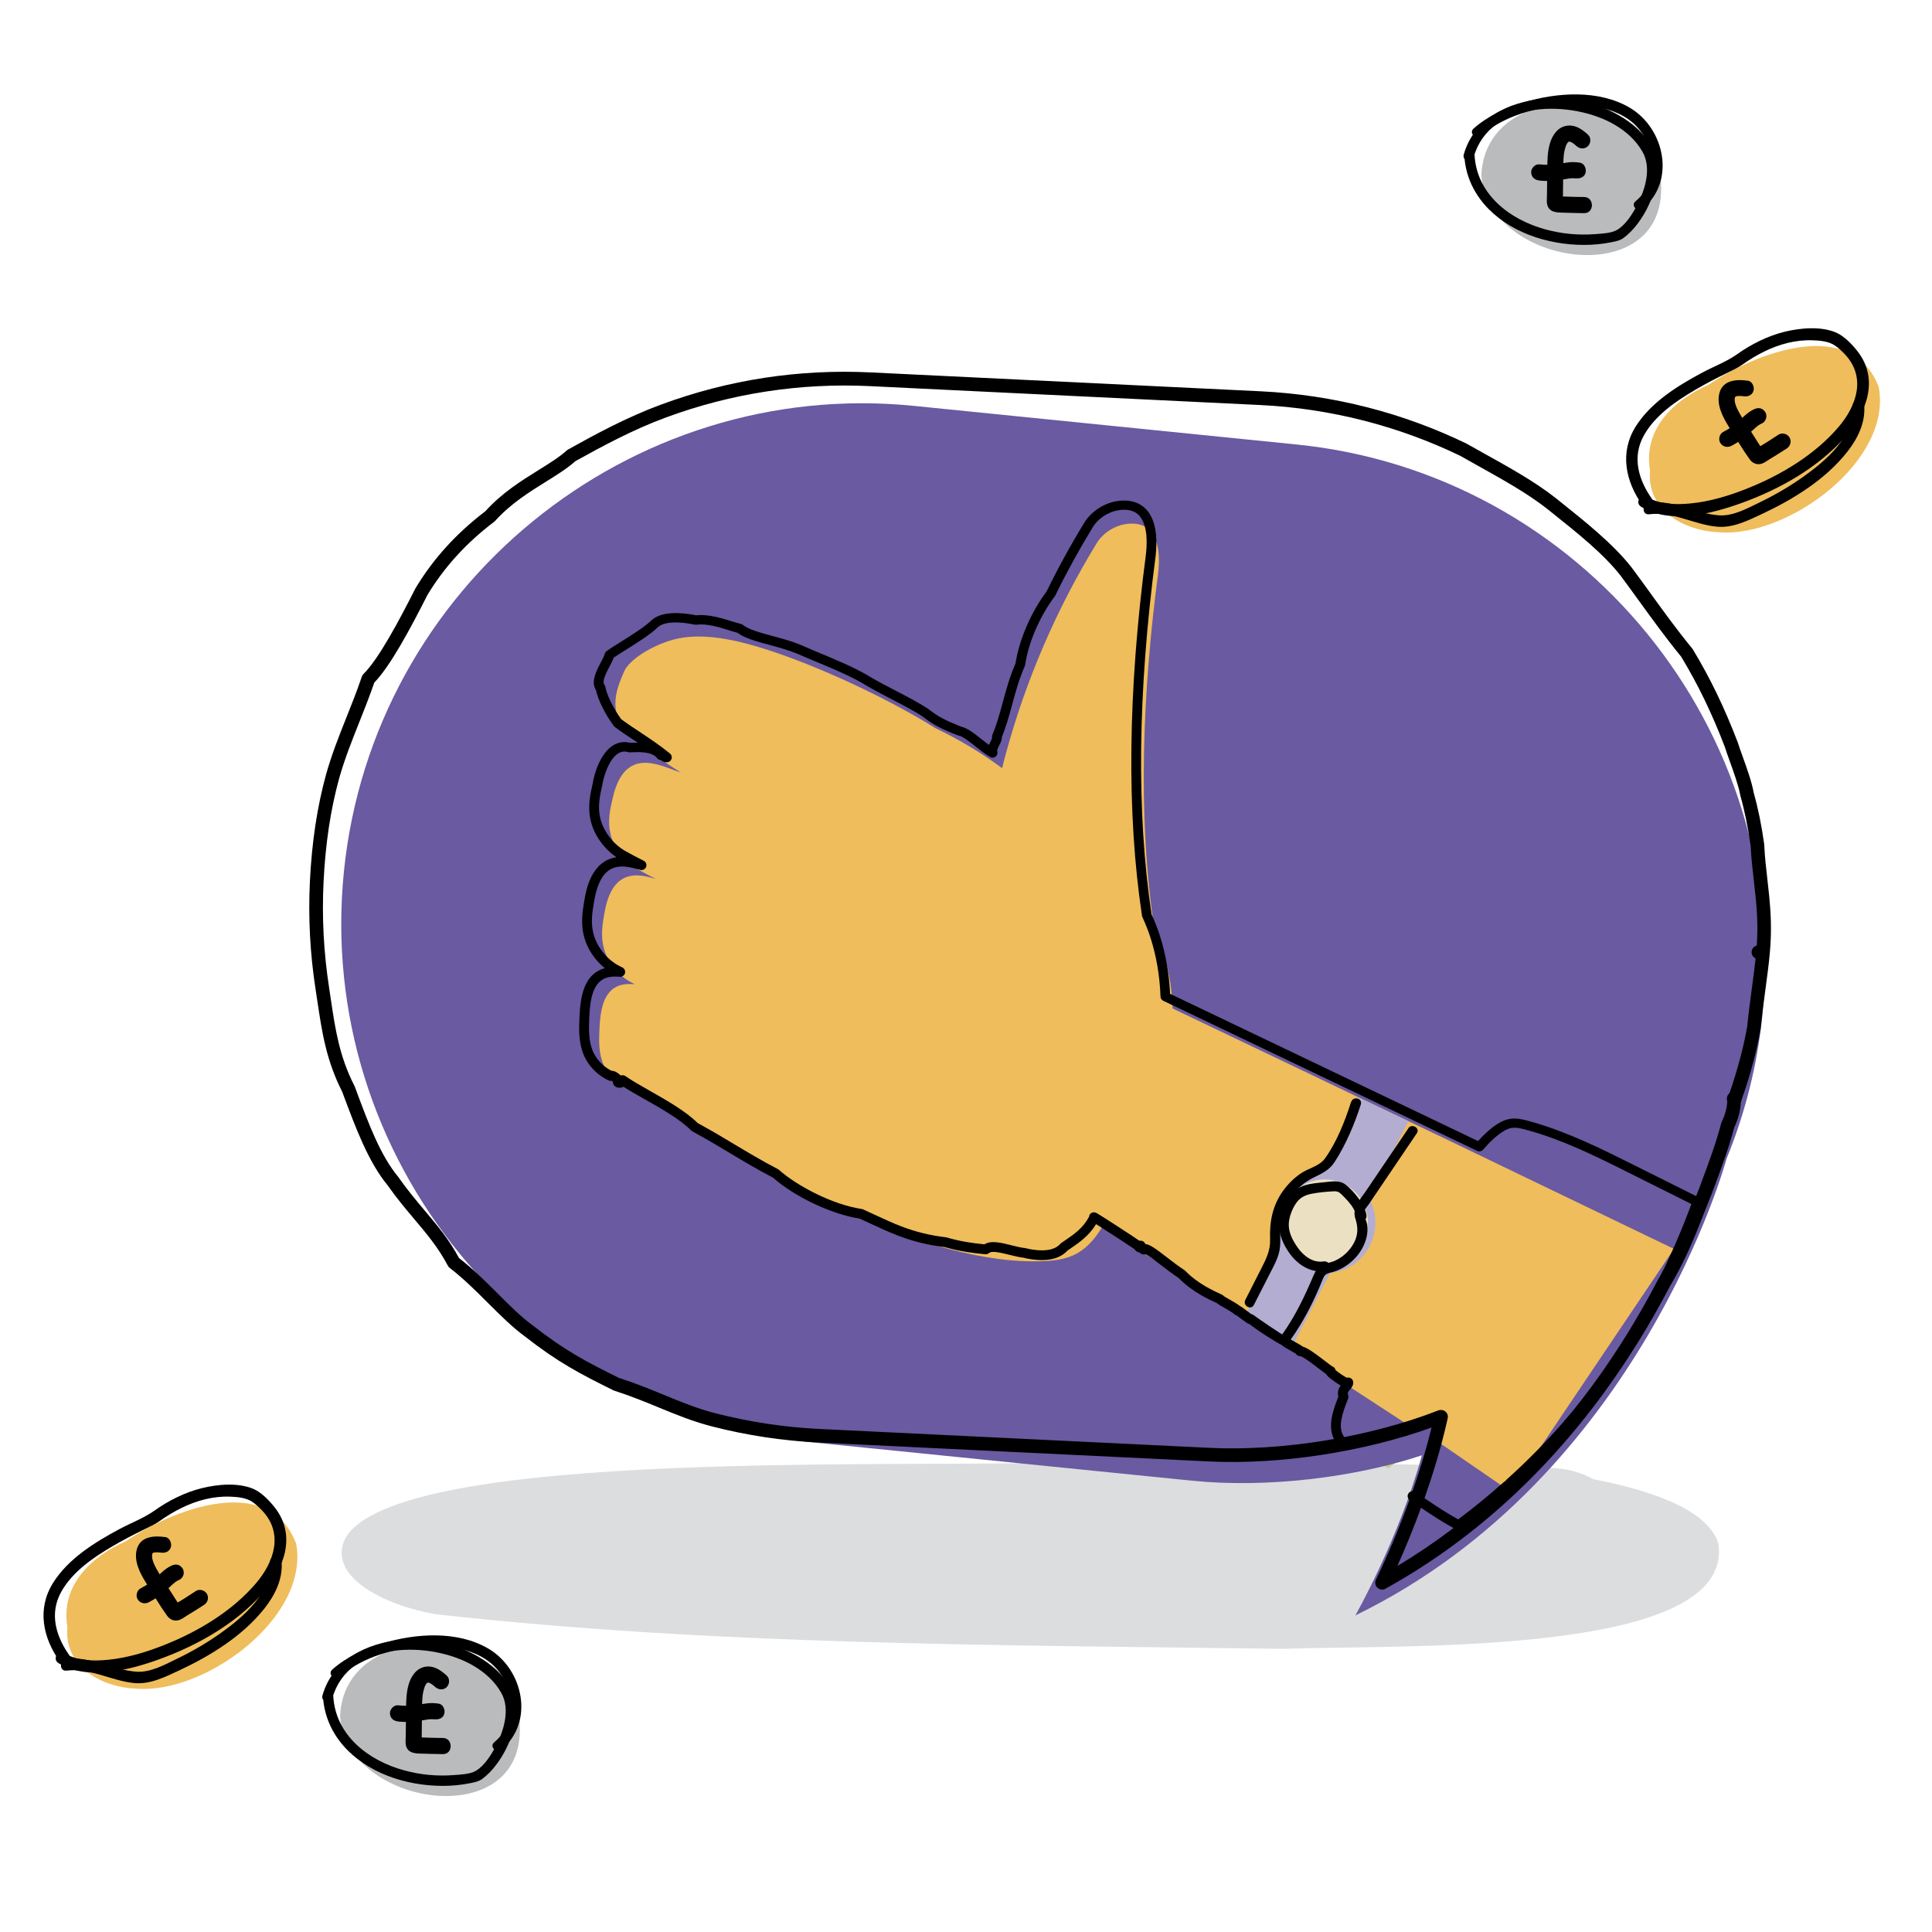 <?xml version="1.0" encoding="UTF-8"?>
<svg id="Layer_1" data-name="Layer 1" xmlns="http://www.w3.org/2000/svg" viewBox="0 0 300 300">
  <defs>
    <style>
      .cls-1 {
        opacity: .5;
      }

      .cls-2, .cls-3, .cls-4, .cls-5, .cls-6, .cls-7, .cls-8 {
        stroke-width: 0px;
      }

      .cls-3 {
        fill: #d3db50;
      }

      .cls-4 {
        fill: #b3add1;
      }

      .cls-5 {
        fill: #b9bbbd;
      }

      .cls-6 {
        fill: #ece0c3;
      }

      .cls-7 {
        fill: #efbd5b;
      }

      .cls-8 {
        fill: #695aa1;
      }
    </style>
  </defs>
  <path class="cls-3" d="M247.85,184.26c-3.11-1.55-6.22-3.1-9.32-4.66-4.3-2.15-8.65-4.28-13.29-5.58-1.55-.44-2.57-.7-3.98.18-1.7,1.07-3.07,2.8-4.3,4.35-6.28,7.95-14.32,23.39-16.91,32.05-.48,1.61-1.4,4.07-.54,5.68.76,1.42-.96-.74.34.31.8.65,12.03-4.64,12.89-4.07s-4.2,11-3.39,11.54c2.52,1.66,3.57,2.48,6.21,3.94,15.09-11.16,25.79-25.8,32.3-43.74Z"/>
  <path class="cls-2" d="M217.78,175.55c-4.51,4.23-7.88,9.45-11.04,14.72-3.12,5.19-6.64,10.62-6.9,16.86-.04.87,1.32.87,1.36,0,.25-6.06,3.84-11.39,6.87-16.43,3.06-5.09,6.32-10.11,10.68-14.19.64-.6-.32-1.56-.96-.96h0Z"/>
  <g>
    <g class="cls-1">
      <path class="cls-5" d="M266.81,239.57c-1.9-5.56-11.58-8.36-19.44-9.89-1.73-1.02-4.05-1.68-6.7-1.75-25.01-.71-50.04-1.03-75.05-.93-22.85,1.12-103.9-2.42-111.99,11.86-2.97,5.84,5.91,10.41,14.06,11.8,43.27,4.84,87.7,4.78,131.46,5.37,18.6-.67,70.48,1.28,67.66-16.46Z"/>
    </g>
    <path class="cls-8" d="M273.66,157.59c4.47-44.25-28.08-84.11-72.33-88.57l-59.36-5.99c-44.25-4.47-84.11,28.08-88.57,72.33h0c-4.47,44.25,28.08,84.11,72.33,88.57l59.36,5.99c11.6,1.17,25.26-.48,35.7-3.94-3.56,12.97-10.33,24.86-10.33,24.86,44.36-21.59,57.63-70.89,57.63-70.89,0,0,0,0,0,0,2.86-6.99,4.78-14.49,5.58-22.36h0Z"/>
    <path class="cls-7" d="M259.93,193.93l-35.08-16.9-4.02-1.92-2.12-1.01-6.97-3.33-.85-.41-3.23-1.54-6.73-3.22-7.83-3.74-1.38-.66h0s-4.6-2.2-4.6-2.2h0s-9.91-4.73-9.91-4.73c-2.77-1.32-6.19.03-7.65,2.99l-1.75,3.54-.83,1.68-.12.25h0s-.5,1.02-.5,1.02h0s-2.65,5.36-2.65,5.36l-.87,1.75-2.63,5.31c-1.47,2.95-.59,6.72,2,8.41l15.87,10.31h0s.69.45.69.45l11.69,7.6,2.7,1.75,1.97,1.28,5.33,3.46,2.3,1.49,4.66,3.03,12.66,8.25,2.93-1.34-.77,2.31,12.31,8.46"/>
    <polygon class="cls-4" points="200.46 209.43 206.52 197.69 207.19 196.41 211.9 187.29 212.56 186.01 218.71 174.1 211.75 170.78 210.89 170.37 204.87 182.03 204.21 183.3 204.21 183.3 199.49 192.44 199.48 192.45 198.83 193.72 198.83 193.72 193.16 204.69 195.13 205.97 200.46 209.43"/>
    <circle class="cls-4" cx="205.69" cy="189.86" r="7.88"/>
    <circle class="cls-6" cx="205.69" cy="189.86" r="6.72"/>
    <path class="cls-7" d="M180.49,147.34c-.35-1.09-.78-2.14-1.25-3.19-2.7-17.85-1.74-37.38.6-55.16.39-3.4.02-8-4.55-7.67-2.06.16-3.99,1.38-5,3.04-6.33,10.35-10.97,21.27-14.03,32.41-.23.83-.45,1.67-.65,2.51-3.28-2.43-6.72-4.46-10.31-6.19-8.39-5.23-20.4-10.63-28.44-12.89-4.42-1.25-9.17-1.99-13.1-.64-2.9.95-6.08,2.94-6.84,4.7-.68,1.58-1.38,3.2-1.36,5.05.01,1.85.87,4.02,2.64,5.36,2.54,2,5.02,3.72,7.53,5.3-.29-.11-.59-.21-.88-.32-1.61-.6-3.3-1.26-4.85-1.2-3.13.1-4.31,3-4.91,5.68-.39,1.7-.76,3.45-.28,5.43.48,1.98,2.04,4.26,4.36,5.51.9.5,1.79.96,2.67,1.41-1.18-.36-2.38-.63-3.48-.53-3.03.28-4.07,3.25-4.53,5.97-.3,1.73-.58,3.51-.02,5.48.56,1.96,2.17,4.17,4.47,5.28.1.05.2.1.3.15-.86-.07-1.7-.05-2.44.21-2.5.89-2.92,3.96-3.05,6.6-.08,1.68-.15,3.4.4,5.1.55,1.7,1.86,3.39,3.63,4.01.62.23,1.22.44,1.82.64,0,0,.02.01.03.02,16.8,11.52,42.51,26.46,61.55,26.45,2.11,0,4.25-.11,6.05-.9,3.02-1.33,4.62-4.32,6.05-7.16,3.1-6.14,6.22-12.32,8.01-19.07,1.79-6.75,2.19-14.17-.13-21.39Z"/>
    <path class="cls-2" d="M226.48,237.61c-.13,0-.25-.03-.37-.1-2.32-1.28-3.58-2.13-5.32-3.3-.56-.38-1.17-.79-1.87-1.25-.35-.23-.45-.7-.22-1.06s.7-.45,1.06-.22c.71.47,1.32.88,1.89,1.26,1.6,1.08,2.78,1.87,4.77,2.99,2.37-1.77,4.77-3.73,7.12-5.82.07-.06.14-.1.22-.14l.05-.07c.03-.05.08-.1.12-.14,12.8-11.48,22.46-25.88,28.71-42.8l-10.1-5.05c-5.48-2.74-10.07-4.94-15.14-6.36-1.81-.51-2.66-.7-3.97.12-1,.63-2,1.53-3.14,2.85-.22.26-.6.34-.91.19l-38.91-18.61s-.04-.02-.06-.03l-9.78-4.67c-.26-.12-.42-.38-.43-.66-.11-3.19-.63-6.28-1.57-9.19-.31-.96-.7-1.96-1.24-3.15-.03-.06-.05-.13-.06-.2-2.4-15.91-2.2-34.8.61-56.12.33-2.84-.06-4.99-1.08-6.06-.63-.66-1.52-.94-2.72-.85-1.79.14-3.55,1.2-4.47,2.72-2.1,3.44-4.06,7-5.82,10.61-.02.04-.05.09-.08.12-2.32,3.08-4.08,7.16-4.59,10.63,0,.07-.03.13-.06.2-.89,2.03-1.42,4-1.94,5.9-.45,1.67-.92,3.39-1.61,5.09.01.45-.2.89-.42,1.31-.12.24-.35.7-.32.85.12.3.04.64-.2.86-.24.22-.6.25-.88.09-.7-.39-1.47-1-2.22-1.6-.96-.76-2.04-1.62-2.64-1.72-.05,0-.1-.02-.15-.04-2.48-.97-3.8-1.61-5.54-2.98-1.39-.89-3.13-1.8-4.81-2.67-1.56-.81-3.16-1.64-4.56-2.51-2.06-1.17-4.52-2.2-6.91-3.2-1.07-.44-2.13-.89-3.18-1.35-1.32-.54-2.8-.94-4.23-1.33-2.07-.56-3.86-1.04-5-1.9-.43-.11-.9-.25-1.4-.41-1.58-.49-3.36-1.04-5-.84-.08,0-.16,0-.24-.01-2.81-.58-4.91-.41-5.76.45-1.16,1.11-3.29,2.44-5,3.51-.74.46-1.44.9-1.82,1.18-.14.41-.38.85-.64,1.36-.48.92-1.22,2.31-.8,2.83.08.1.14.23.16.36.16,1.06,1.19,3.3,2.46,5,.86.64,1.81,1.27,2.82,1.94,1.55,1.03,3.16,2.09,4.75,3.39.24.2.34.52.24.82s-.36.51-.67.53c-.46.04-.78-.14-1-.34-.22-.01-.43-.11-.56-.29-.8-1.07-3.01-.97-3.95-.92-.13,0-.25.01-.34.01-.08,0-.16,0-.23-.03-.56-.17-1.07-.1-1.55.21-1.39.88-2.23,3.43-2.46,4.93-.36,1.59-.76,3.32-.29,5.21.38,1.55,1.66,3.81,4.04,5.1.84.47,1.72.93,2.69,1.42.35.18.51.6.37.96-.15.37-.55.56-.93.45-1.02-.3-2.2-.6-3.24-.5-2.07.19-3.31,1.91-3.91,5.42-.33,1.88-.54,3.46-.04,5.21.44,1.54,1.78,3.73,4.13,4.88l.31.15c.33.16.49.54.4.89-.1.35-.43.58-.8.55-.91-.08-1.6-.02-2.16.18-2.07.74-2.46,3.45-2.58,6.01-.07,1.62-.15,3.29.37,4.9.48,1.47,1.61,2.76,3.07,3.51.58,0,1.07.39,1.42.72.09-.01.16-.02.22-.03.2-.02.39.03.55.15,0,0,0,0,.01,0,.87.63,2.22,1.39,3.64,2.2,2.66,1.51,5.67,3.21,7.55,5.08,2.35,1.28,4.14,2.36,5.87,3.4,2.04,1.22,3.97,2.38,6.6,3.76.06.03.11.07.16.11,2.75,2.46,8.3,5.4,12.84,6.07.07.01.14.03.2.06.65.29,1.28.58,1.9.87,1.36.63,2.64,1.23,4.02,1.76,2.31.88,4.46,1.41,6.99,1.71.04,0,.08.01.12.03,2.03.59,3.81.86,5.82,1.06,1.03-.65,2.58-.26,4.22.15.72.18,1.47.37,2.09.43.04,0,.07.01.11.02.66.17,4,.94,5.36-.67.04-.05.09-.09.14-.13.2-.14.4-.28.6-.41,1.43-.98,2.79-1.9,3.74-3.69,0-.12.04-.23.1-.33.21-.33.67-.43,1.02-.25.43.22,3.44,2.18,3.78,2.4,1.44.94,2.34,1.52,2.89,1.92.33-.06.71.08.87.37.03.05.05.1.06.14.75.06,1.78.85,3.27,2,.87.67,1.85,1.43,2.83,2.07.05.03.09.07.13.11,1.9,1.98,4.51,3.15,5.5,3.6l.19.09c.12.05.22.14.3.24.16.11.53.32.82.48.73.42,1.31.75,1.67,1.05.25.11.57.36,1.13.78.19.14.43.33.61.46.14.02.27.07.37.16.48.36,4.38,3.06,5.06,3.35.19.04.36.14.47.3.18.12.6.35.89.51.6.33,1,.55,1.25.75.71.2,1.71.9,3.45,2.24.41.31.91.7,1.09.81.26.08.46.3.51.57.39.34,1.28.96,1.77,1.2.02,0,.04-.01.06-.02.39-.08.78.15.89.54.04.13.04.27.02.39-.05.38-.3.68-.49.91-.34.4-.41.54-.29.86.07.18.07.37,0,.55l-.13.33c-.69,1.79-1.54,4.01-.57,5.51.23.35.13.82-.22,1.05-.35.23-.82.13-1.05-.22-1.4-2.15-.35-4.89.42-6.89l.03-.08c-.19-.76.07-1.33.35-1.73-.37-.21-.83-.51-1.4-.95-.33-.25-.68-.52-.86-.84-.24-.16-.57-.41-1.06-.79-.74-.57-2.48-1.9-2.95-1.98-.29.01-.54-.13-.68-.38-.22-.14-.61-.35-.88-.51-.73-.41-1.12-.62-1.32-.84-1.19-.6-3.81-2.3-4.98-3.23-.32-.08-.71-.38-1.29-.82-.24-.18-.59-.45-.76-.56-.13-.03-.25-.1-.35-.2-.22-.22-1-.66-1.51-.96-.57-.32-.94-.53-1.17-.74h-.02c-1.05-.48-3.82-1.72-5.91-3.88-1-.67-1.98-1.42-2.85-2.09-.84-.65-1.87-1.44-2.31-1.63-.07.03-.15.05-.24.05-.21.01-.43-.07-.58-.22-.07-.07-.1-.08-.18-.1-.27-.06-.44-.18-.55-.31-.07-.05-.12-.12-.16-.19-.96-.67-4.46-2.95-5.96-3.89-1.11,1.83-2.62,2.86-3.96,3.78-.17.12-.34.23-.51.35-1.9,2.11-5.6,1.39-6.78,1.09-.71-.08-1.49-.28-2.24-.46-1.14-.28-2.7-.67-3.1-.29-.16.15-.38.23-.6.21-1.9-.18-3.98-.44-6.34-1.12-2.6-.31-4.91-.88-7.29-1.8-1.43-.55-2.74-1.16-4.12-1.8-.58-.27-1.17-.54-1.78-.82-4.35-.67-10.09-3.38-13.45-6.36-2.63-1.38-4.56-2.53-6.6-3.76-1.74-1.05-3.55-2.13-5.91-3.42-.07-.04-.13-.08-.18-.13-1.73-1.75-4.69-3.43-7.3-4.9-1.19-.67-2.33-1.32-3.22-1.9-.23.12-.5.17-.74.15-.53-.05-.9-.41-.91-.88,0-.01,0-.03,0-.04-.07-.06-.15-.12-.2-.15-.15.03-.32,0-.46-.06-1.93-.9-3.45-2.59-4.08-4.52-.61-1.87-.52-3.77-.44-5.44.14-3.06.68-6.34,3.59-7.37.11-.04.22-.07.33-.1-1.49-1.22-2.66-2.92-3.16-4.69-.64-2.23-.28-4.26,0-5.89.26-1.52,1.03-6.07,4.97-6.65-1.93-1.32-3.45-3.43-3.97-5.57-.55-2.23-.09-4.24.28-5.85.24-1.59,1.19-4.69,3.14-5.93.82-.52,1.74-.66,2.68-.42.06,0,.12,0,.19,0,.26-.01.6-.03.97-.03-.18-.12-.37-.24-.55-.36-1.06-.7-2.07-1.37-2.98-2.06-.06-.04-.11-.09-.15-.15-1.3-1.71-2.49-4.11-2.79-5.59-.83-1.28.05-2.96.77-4.32.26-.49.52-.99.59-1.29.04-.16.13-.3.26-.4.38-.31,1.16-.8,2.16-1.42,1.56-.98,3.7-2.32,4.74-3.3,1.54-1.56,4.64-1.35,7.02-.88,1.91-.19,3.9.42,5.5.92.53.16,1.03.32,1.47.42.11.03.22.08.3.15.88.72,2.68,1.2,4.58,1.72,1.48.4,3.01.81,4.43,1.4,1.05.47,2.11.91,3.16,1.35,2.43,1.01,4.94,2.06,7.1,3.3,1.37.85,2.95,1.67,4.48,2.46,1.72.89,3.49,1.81,5,2.79,1.63,1.29,2.85,1.88,5.14,2.78.97.2,2.08,1.08,3.25,2.01.36.28.72.57,1.07.83.08-.18.16-.35.24-.51.09-.18.23-.46.25-.58-.03-.15-.02-.31.04-.45.7-1.68,1.15-3.34,1.63-5.1.52-1.93,1.06-3.92,1.97-6.02.56-3.66,2.39-7.93,4.82-11.16,1.77-3.63,3.74-7.22,5.85-10.67,1.17-1.92,3.39-3.27,5.66-3.44,1.65-.12,2.98.33,3.93,1.32,1.72,1.8,1.76,4.96,1.49,7.3-2.78,21.15-2.99,39.85-.63,55.61.54,1.2.94,2.22,1.26,3.21.93,2.9,1.47,5.97,1.62,9.14l9.31,4.45s.04.02.06.03l38.45,18.38c1.09-1.2,2.08-2.07,3.09-2.7,1.93-1.21,3.37-.81,5.19-.3,5.61,1.57,11.04,4.29,15.41,6.47l10.71,5.35c.35.17.51.58.38.94-6.32,17.4-16.17,32.2-29.29,43.99l-.23.35c-.11.17-.29.29-.49.32-.01,0-.02,0-.04,0-2.42,2.14-4.89,4.13-7.33,5.94-.13.1-.29.15-.45.15ZM206.92,212.15h0ZM206.69,212.1h0,0ZM199.61,207.52h0,0ZM190.23,201.73h0s0,0,0,0ZM190.23,201.73h0s0,0,0,0ZM154.09,114.59s0,0,0,0c0,0,0,0,0,0Z"/>
    <path class="cls-2" d="M214.6,246.82c-.27,0-.53-.1-.73-.3-.33-.32-.42-.82-.21-1.24.06-.12,5.63-11.29,8.63-23.61-10.56,3.79-23.61,5.8-34.58,5.26l-60.52-2.93c-5.61-.27-11.2-1.11-16.61-2.5-2.99-.77-5.55-1.82-8.27-2.94-2.14-.88-4.36-1.79-6.93-2.62-.05-.02-.1-.04-.15-.06-5.14-2.55-8.56-4.31-13.75-8.38-1.93-1.41-3.77-3.25-5.72-5.19-1.88-1.88-3.82-3.81-5.93-5.43-.12-.09-.22-.21-.29-.35-1.49-2.82-3.28-4.94-5.17-7.18-1.35-1.6-2.74-3.25-4.19-5.31-2.98-3.61-4.95-8.91-6.87-14.05l-.17-.46c-2.49-4.89-3.14-9.29-3.84-13.94-.09-.64-.19-1.28-.29-1.93-.86-5.52-1.16-11.16-.89-16.77.3-6.12,1.12-11.56,2.51-16.63.91-3.21,2.01-5.97,3.18-8.9.8-2,1.62-4.07,2.38-6.3.05-.16.14-.3.26-.41,2.36-2.33,5.55-8.33,8.06-13.29.01-.02.02-.05.04-.07,2.76-4.56,6.29-8.45,10.81-11.9,2.62-2.89,5.62-4.75,8.27-6.4,1.66-1.03,3.22-2,4.38-3.05.06-.05.13-.1.2-.14,4.23-2.36,9.18-5.04,14.45-6.98,10.45-3.86,21.41-5.54,32.58-4.99l60.52,2.93c5.61.27,11.2,1.11,16.61,2.5,5.27,1.35,10.43,3.24,15.34,5.62.98.55,1.9,1.06,2.81,1.57,3.99,2.22,7.76,4.32,10.95,6.81l.81.65c3.85,3.07,8.22,6.56,11.04,10.16,1.02,1.36,2,2.71,3,4.1,1.97,2.72,4,5.54,6.44,8.52.03.04.06.08.09.12,2.71,4.49,4.87,8.95,6.99,14.47.18.59.44,1.31.74,2.14.64,1.78,1.43,3.98,1.73,5.64.68,2.43,1.22,5.06,1.64,8.06,0,.03,0,.07,0,.1.09,1.83.28,3.53.49,5.34.09.83.19,1.65.27,2.49.24,2.42.44,5.37.11,8.88-.15,1.74-.4,3.58-.66,5.52-.26,1.95-.54,3.97-.77,6.28-.57,3.35-1.66,7.41-2.95,11.03-.02.13-.06.27-.12.41-.09,1.39-.44,2.68-1.03,3.9-.82,3.09-1.7,5.5-3.44,10.17-.4.99-.78,1.96-1.17,2.94-1.45,3.7-2.95,7.53-5.39,11.58-3.01,5.78-6.45,11.33-10.18,16.44-9.5,13.02-20.94,23.28-34.01,30.51-.16.09-.34.13-.51.13ZM223.76,218.94c.25,0,.49.09.69.25.3.25.43.65.35,1.03-2.06,9.38-5.78,18.4-7.82,22.95,11.6-6.96,21.83-16.44,30.44-28.24,3.67-5.02,7.04-10.48,10.04-16.23,2.38-3.96,3.85-7.7,5.26-11.32.39-.99.77-1.97,1.16-2.93,1.72-4.63,2.59-7.01,3.39-10.04.02-.07.04-.14.08-.21.5-1.01.79-2.07.86-3.18-.13-.37-.07-.79.18-1.12.05-.07.11-.12.17-.18,1.2-3.43,2.21-7.23,2.74-10.3.23-2.27.52-4.4.77-6.27.2-1.51.4-2.96.54-4.33-.2-.09-.38-.24-.51-.49-.2-.39-.13-.88.17-1.2.14-.15.32-.25.52-.31.21-2.94.03-5.46-.18-7.56-.08-.83-.18-1.65-.27-2.46-.2-1.74-.41-3.55-.5-5.43-.41-2.9-.93-5.45-1.59-7.78,0-.03-.02-.07-.02-.1-.26-1.48-1.03-3.62-1.65-5.34-.31-.85-.57-1.59-.75-2.17-2.04-5.3-4.14-9.64-6.77-14-2.46-3.01-4.49-5.83-6.47-8.56-.99-1.37-1.97-2.72-2.96-4.05-2.65-3.39-6.73-6.64-10.68-9.79l-.8-.64c-3.05-2.38-6.75-4.44-10.66-6.62-.92-.51-1.84-1.02-2.76-1.55-4.72-2.28-9.75-4.12-14.88-5.44-5.27-1.35-10.71-2.18-16.19-2.44l-60.52-2.93c-10.88-.53-21.56,1.11-31.75,4.87-5.08,1.87-9.91,4.48-14.05,6.78-1.28,1.15-2.89,2.14-4.59,3.2-2.55,1.59-5.44,3.38-7.88,6.09-.04.05-.09.09-.15.13-4.33,3.29-7.71,7-10.34,11.34-2.68,5.29-5.74,11.01-8.26,13.62-.76,2.19-1.56,4.22-2.34,6.17-1.14,2.87-2.23,5.59-3.11,8.68-1.35,4.9-2.14,10.19-2.43,16.16-.27,5.47.03,10.97.86,16.35.1.65.2,1.3.29,1.94.67,4.5,1.3,8.75,3.66,13.35.02.04.04.07.05.11l.19.52c1.94,5.22,3.78,10.14,6.54,13.47.02.02.04.04.05.07,1.4,2,2.77,3.62,4.09,5.19,1.92,2.28,3.74,4.43,5.31,7.35,2.15,1.67,4.09,3.6,5.96,5.47,1.89,1.89,3.67,3.67,5.5,5,5.03,3.94,8.36,5.66,13.34,8.13,2.62.84,4.85,1.76,7.02,2.65,2.64,1.09,5.14,2.12,7.99,2.85,5.27,1.35,10.72,2.18,16.19,2.44l60.52,2.93c11.34.55,24.97-1.68,35.56-5.82.12-.05.25-.07.38-.07ZM273.77,147.83h0,0ZM273.77,147.83h0,0Z"/>
    <path class="cls-2" d="M209.81,171.06c-.96,3-2.21,6.23-4.06,8.81-.89,1.24-2.62,1.53-3.84,2.39-1.03.72-1.92,1.61-2.66,2.63-1.64,2.26-2.13,4.79-2.03,7.52.07,1.81-.65,3.15-1.45,4.72s-1.6,3.14-2.4,4.72c-.45.88.88,1.66,1.33.78.83-1.63,1.66-3.26,2.49-4.88.69-1.34,1.46-2.69,1.58-4.22s-.16-2.98.23-4.51c.34-1.32.96-2.57,1.81-3.63.84-1.04,1.89-1.9,3.09-2.5,1.38-.69,2.5-1.15,3.37-2.5,1.75-2.73,3.05-5.82,4.04-8.89.3-.95-1.18-1.35-1.48-.41h0Z"/>
    <path class="cls-2" d="M218.68,175.22c-2.2,3.26-4.41,6.51-6.61,9.77-.9,1.33-2.16,2.55-1.61,4.23.44,1.33.44,2.54-.24,3.81-.64,1.19-1.69,2.17-2.92,2.73-.68.31-1.45.37-2.1.74-.59.34-.95.89-1.21,1.5-1.4,3.28-2.85,6.37-4.94,9.28-.58.81.76,1.58,1.33.78,2.04-2.85,3.58-5.9,4.9-9.13.17-.41.29-.85.7-1.09.35-.21.8-.25,1.18-.38.64-.21,1.27-.51,1.83-.89,1.05-.7,1.96-1.65,2.56-2.77s.9-2.31.76-3.54c-.07-.64-.6-1.51-.49-2.12.07-.37.51-.82.72-1.13l.85-1.26c2.2-3.26,4.41-6.51,6.61-9.77.56-.82-.78-1.59-1.33-.78h0Z"/>
    <path class="cls-2" d="M212.19,188.7c-.17-.98-.65-1.85-1.25-2.64s-1.27-1.56-2.04-2.14c-.93-.7-2.1-.46-3.18-.35s-2.1.18-3.09.48c-2.03.61-3.16,2.4-3.75,4.34-.64,2.13-.05,4.14,1.16,5.94,1.33,1.99,3.39,3.4,5.86,3.04.41-.06.63-.58.54-.95-.12-.44-.54-.6-.95-.54-2.13.3-3.75-1.54-4.66-3.23-.53-.98-.84-1.99-.66-3.11.16-.99.58-2,1.16-2.81s1.41-1.19,2.38-1.37c1.09-.21,2.22-.31,3.33-.37.61-.04.9.1,1.32.52.33.33.66.67.97,1.02.66.75,1.19,1.58,1.37,2.58.17.97,1.66.56,1.48-.41h0Z"/>
  </g>
  <path class="cls-5" d="M80.7,267.82c.34-15.79-27.31-16.91-27.89-1.3.99,14.09,28.8,18.22,27.89,1.3Z"/>
  <path class="cls-7" d="M45.98,239.69c-4.22-11.19-19.26-5.28-26.45-.36-5.42,2.39-10.16,6.9-9.06,13.32-.58,6.15,5.34,9.39,10.79,9.57,10.57.83,26.87-11.05,24.72-22.54Z"/>
  <path class="cls-2" d="M10.84,257.14c-2.16-3.03-3.24-6.59-1.3-10.02,1.76-3.1,4.93-5.26,7.93-7.02,1.6-.94,3.24-1.79,4.9-2.6.86-.42,1.7-.79,2.48-1.35,1.04-.74,2.14-1.41,3.28-1.97,2.35-1.17,4.96-1.88,7.6-1.78,1.18.04,2.51.16,3.49.84.54.37,1.03.84,1.48,1.31,3.36,3.53,1.89,7.97-.95,11.3-3.68,4.32-8.91,7.45-14.13,9.54-2.84,1.14-5.86,2.06-8.92,2.35-2.25.21-4.75.17-6.73-1.05-.98-.61-1.88.94-.9,1.55,4.51,2.79,11,1.09,15.6-.57,5.88-2.12,11.77-5.43,15.98-10.12,3.37-3.76,5.5-9.01,2.03-13.45-.84-1.07-2.04-2.33-3.3-2.89-2.37-1.03-5.58-.73-8-.14-2.67.66-5.19,1.93-7.43,3.52-1.64,1.16-3.63,1.89-5.41,2.85-3.84,2.06-7.93,4.58-10.3,8.35-2.53,4.04-1.59,8.52,1.06,12.24.66.93,2.22.04,1.55-.9h0Z"/>
  <path class="cls-2" d="M51.61,263.69c2.5-8.99,15.34-8.91,21.93-5.02,1.75,1.03,3.31,2.43,4.31,4.22,1.42,2.54.37,5.91-.9,8.32-.7,1.32-1.71,2.94-3.02,3.74-.94.57-2.48.61-3.55.69-2.57.19-5.17-.06-7.66-.75-5.51-1.51-10.62-5.42-10.97-11.51-.06-1.03-1.66-1.03-1.6,0,.34,5.98,4.63,10.25,10,12.35,2.72,1.06,5.69,1.58,8.61,1.58,1.44,0,2.89-.14,4.3-.43.7-.14,1.32-.26,1.89-.7.68-.52,1.28-1.12,1.82-1.79,2.14-2.65,3.56-6.27,3.33-9.72-.15-2.31-1.97-4.5-3.69-5.92-3.83-3.18-9.17-4.49-14.08-4.1-5.36.43-10.73,3.12-12.26,8.63-.28,1,1.27,1.42,1.55.43h0Z"/>
  <path class="cls-2" d="M52.73,260.39c3.53-3.14,8.75-4.54,13.37-4.77,4.72-.23,10.2.89,12.38,5.58,1.54,3.3,1.14,6.95-1.74,9.34-.8.66.34,1.79,1.13,1.13,5.16-4.26,3.4-12.48-2.03-15.67-4.83-2.83-11.25-2.38-16.42-.84-2.82.84-5.61,2.12-7.83,4.09-.77.69.36,1.82,1.13,1.13h0Z"/>
  <path class="cls-2" d="M10.31,259.42c3.64-.48,6.94,1.57,10.5,1.92,2.47.25,4.78-.92,6.98-1.94,4.88-2.28,9.9-5.37,13.28-9.65,1.61-2.04,2.84-4.49,2.66-7.15-.08-1.14-1.87-1.15-1.79,0,.32,4.69-4.18,8.5-7.62,10.95-2.11,1.5-4.36,2.82-6.69,3.95-1.93.94-4.25,2.24-6.44,2.08-3.72-.26-7.05-2.46-10.87-1.96-1.13.15-1.14,1.94,0,1.79h0Z"/>
  <g>
    <path class="cls-2" d="M25.65,238.68c-1.72-.26-3.87-.12-4.41,1.91-.49,1.85.54,3.76,1.49,5.28,1.05,1.67,2.05,3.4,3.2,5,.42.59,1.07.91,1.8.71.48-.13.92-.48,1.34-.74.88-.53,1.75-1.07,2.61-1.63.57-.36.8-1.11.45-1.71-.33-.57-1.14-.82-1.71-.45-1.19.76-2.39,1.6-3.66,2.24l.63-.17-.17.02.63.17c.15.07.21.29.04,0-.09-.15-.19-.29-.28-.44-.15-.23-.3-.47-.45-.7-.34-.53-.67-1.06-1.01-1.59-.62-.97-1.28-1.93-1.83-2.93-.37-.67-.86-1.66-.67-2.39-.02.06.12-.2.06-.11-.02.03-.13.1,0,.02.16-.11-.12.03.06-.04.1-.04.22-.07.33-.08-.13.02.05,0,.09,0,.1,0,.19,0,.29,0,.24,0,.39.02.52.04.67.1,1.35-.17,1.54-.88.16-.59-.2-1.44-.88-1.54h0Z"/>
    <path class="cls-2" d="M23.09,248.81c.99-.51,1.92-1.16,2.75-1.91.36-.32.7-.66,1.06-.97.04-.03.28-.2.27-.23,0,.02-.22.16-.07.05.05-.04.11-.08.16-.11.21-.14.42-.26.65-.36.27-.12.5-.48.58-.75.08-.3.05-.7-.13-.97s-.43-.5-.75-.58c-.35-.08-.64-.02-.97.13-.96.43-1.7,1.21-2.47,1.91-.19.17-.38.34-.57.49-.04.04-.09.07-.13.11-.12.1.2-.15.02-.01-.1.08-.21.15-.31.22-.43.3-.89.57-1.35.81-.58.3-.8,1.17-.45,1.71.38.6,1.09.77,1.71.45h0Z"/>
  </g>
  <g>
    <path class="cls-2" d="M69.39,260.2c-.67-.59-1.42-1.19-2.32-1.37-.99-.2-1.98.13-2.64.89-1.26,1.46-1.35,3.54-1.37,5.38-.01,1.01-.02,2.03-.04,3.04,0,.51-.01,1.01-.02,1.52,0,.48-.08,1.01.06,1.48.37,1.22,1.67,1.14,2.69,1.17s2.02.06,3.02.07c1.61.02,1.61-2.49,0-2.51-.72,0-1.44-.02-2.16-.04-.32,0-.65-.02-.97-.03-.18,0-.36-.01-.54-.02h-.22c-.32-.04-.29-.02.08.05l.45.45c.07.32.09.33.07.03,0-.14,0-.29,0-.43,0-.29,0-.58.01-.87,0-.58.01-1.16.02-1.74.01-1.11,0-2.22.06-3.33.02-.47.07-.92.19-1.38.09-.36.23-.93.52-1.19.15-.14.21-.12.42-.04.33.13.63.41.9.64.51.45,1.27.5,1.77,0,.46-.46.51-1.32,0-1.77h0Z"/>
    <path class="cls-2" d="M61.82,267.32c1.07.11,2.14.07,3.2-.09.48-.07.96-.17,1.45-.24-.23.03.02,0,.11-.01.11-.01.22-.02.33-.02s.22,0,.33,0c.06,0,.51.06.22,0,.64.1,1.38-.16,1.54-.88.14-.6-.18-1.43-.88-1.54-.6-.09-1.17-.12-1.77-.05-.56.07-1.11.17-1.67.26-.03,0-.39.06-.12.02-.13.02-.27.03-.4.04-.25.02-.5.04-.75.05-.54.02-1.07,0-1.61-.06-.65-.07-1.28.63-1.25,1.25.03.74.55,1.18,1.25,1.25h0Z"/>
  </g>
  <path class="cls-5" d="M257.92,28.54c.34-15.79-27.31-16.91-27.89-1.3.99,14.09,28.8,18.22,27.89,1.3Z"/>
  <path class="cls-7" d="M291.73,60.12c-4.22-11.19-19.26-5.28-26.45-.36-5.42,2.39-10.16,6.9-9.06,13.32-.58,6.15,5.34,9.39,10.79,9.57,10.57.83,26.87-11.05,24.72-22.54Z"/>
  <path class="cls-2" d="M256.59,77.58c-2.16-3.03-3.24-6.59-1.3-10.02,1.76-3.1,4.93-5.26,7.93-7.02,1.6-.94,3.24-1.79,4.9-2.6.86-.42,1.7-.79,2.48-1.35,1.04-.74,2.14-1.41,3.28-1.97,2.35-1.17,4.96-1.88,7.6-1.78,1.18.04,2.51.16,3.49.84.54.37,1.03.84,1.48,1.31,3.36,3.53,1.89,7.97-.95,11.3-3.68,4.32-8.91,7.45-14.13,9.54-2.84,1.14-5.86,2.06-8.92,2.35-2.25.21-4.75.17-6.73-1.05-.98-.61-1.88.94-.9,1.55,4.51,2.79,11,1.09,15.6-.57,5.88-2.12,11.77-5.43,15.98-10.12,3.37-3.76,5.5-9.01,2.03-13.45-.84-1.07-2.04-2.33-3.3-2.89-2.37-1.03-5.58-.73-8-.14-2.67.66-5.19,1.93-7.43,3.52-1.64,1.16-3.63,1.89-5.41,2.85-3.84,2.06-7.93,4.58-10.3,8.35-2.53,4.04-1.59,8.52,1.06,12.24.66.93,2.22.04,1.55-.9h0Z"/>
  <path class="cls-2" d="M228.83,24.41c2.5-8.99,15.34-8.91,21.93-5.02,1.75,1.03,3.31,2.43,4.31,4.22,1.42,2.54.37,5.91-.9,8.32-.7,1.32-1.71,2.94-3.02,3.74-.94.57-2.48.61-3.55.69-2.57.19-5.17-.06-7.66-.75-5.51-1.51-10.62-5.42-10.97-11.51-.06-1.03-1.66-1.03-1.6,0,.34,5.98,4.63,10.25,10,12.35,2.72,1.06,5.69,1.58,8.61,1.58,1.44,0,2.89-.14,4.3-.43.7-.14,1.32-.26,1.89-.7.68-.52,1.28-1.12,1.82-1.79,2.14-2.65,3.56-6.27,3.33-9.72-.15-2.31-1.97-4.5-3.69-5.92-3.83-3.18-9.17-4.49-14.08-4.1-5.36.43-10.73,3.12-12.26,8.63-.28,1,1.27,1.42,1.55.43h0Z"/>
  <path class="cls-2" d="M229.95,21.11c3.53-3.14,8.75-4.54,13.37-4.77,4.72-.23,10.2.89,12.38,5.58,1.54,3.3,1.14,6.95-1.74,9.34-.8.66.34,1.79,1.13,1.13,5.16-4.26,3.4-12.48-2.03-15.67-4.83-2.83-11.25-2.38-16.42-.84-2.82.84-5.61,2.12-7.83,4.09-.77.69.36,1.82,1.13,1.13h0Z"/>
  <path class="cls-2" d="M256.06,79.86c3.64-.48,6.94,1.57,10.5,1.92,2.47.25,4.78-.92,6.98-1.94,4.88-2.28,9.9-5.37,13.28-9.65,1.61-2.04,2.84-4.49,2.66-7.15-.08-1.14-1.87-1.15-1.79,0,.32,4.69-4.18,8.5-7.62,10.95-2.11,1.5-4.36,2.82-6.69,3.95-1.93.94-4.25,2.24-6.44,2.08-3.72-.26-7.05-2.46-10.87-1.96-1.13.15-1.14,1.94,0,1.79h0Z"/>
  <g>
    <path class="cls-2" d="M271.4,59.12c-1.72-.26-3.87-.12-4.41,1.91-.49,1.85.54,3.76,1.49,5.28,1.05,1.67,2.05,3.4,3.2,5,.42.59,1.07.91,1.8.71.48-.13.92-.48,1.34-.74.88-.53,1.75-1.07,2.61-1.63.57-.36.8-1.11.45-1.71-.33-.57-1.14-.82-1.71-.45-1.19.76-2.39,1.6-3.66,2.24l.63-.17-.17.02.63.17c.15.07.21.29.04,0-.09-.15-.19-.29-.28-.44-.15-.23-.3-.47-.45-.7-.34-.53-.67-1.06-1.01-1.59-.62-.97-1.28-1.93-1.83-2.93-.37-.67-.86-1.66-.67-2.39-.02.06.12-.2.06-.11-.02.03-.13.1,0,.02.16-.11-.12.03.06-.04.1-.04.22-.07.33-.08-.13.02.05,0,.09,0,.1,0,.19,0,.29,0,.24,0,.39.02.52.04.67.1,1.35-.17,1.54-.88.16-.59-.2-1.44-.88-1.54h0Z"/>
    <path class="cls-2" d="M268.84,69.24c.99-.51,1.92-1.16,2.75-1.91.36-.32.7-.66,1.06-.97.04-.03.28-.2.27-.23,0,.02-.22.16-.07.05.05-.04.11-.08.16-.11.21-.14.42-.26.65-.36.27-.12.5-.48.58-.75.08-.3.05-.7-.13-.97s-.43-.5-.75-.58c-.35-.08-.64-.02-.97.13-.96.43-1.7,1.21-2.47,1.91-.19.17-.38.34-.57.49-.04.04-.09.07-.13.11-.12.1.2-.15.02-.01-.1.08-.21.15-.31.22-.43.3-.89.57-1.35.81-.58.3-.8,1.17-.45,1.71.38.6,1.09.77,1.71.45h0Z"/>
  </g>
  <g>
    <path class="cls-2" d="M246.6,20.92c-.67-.59-1.42-1.19-2.32-1.37-.99-.2-1.98.13-2.64.89-1.26,1.46-1.35,3.54-1.37,5.38-.01,1.01-.02,2.03-.04,3.04,0,.51-.01,1.01-.02,1.52,0,.48-.08,1.01.06,1.48.37,1.22,1.67,1.14,2.69,1.17s2.02.06,3.02.07c1.61.02,1.61-2.49,0-2.51-.72,0-1.44-.02-2.16-.04-.32,0-.65-.02-.97-.03-.18,0-.36-.01-.54-.02h-.22c-.32-.04-.29-.02.08.05l.45.45c.07.32.09.33.07.03,0-.14,0-.29,0-.43,0-.29,0-.58.01-.87,0-.58.01-1.16.02-1.74.01-1.11,0-2.22.06-3.33.02-.47.07-.92.19-1.38.09-.36.23-.93.52-1.19.15-.14.21-.12.42-.04.33.13.63.41.9.64.51.45,1.27.5,1.77,0,.46-.46.51-1.32,0-1.77h0Z"/>
    <path class="cls-2" d="M239.03,28.04c1.07.11,2.14.07,3.2-.09.48-.07.96-.17,1.45-.24-.23.03.02,0,.11-.01.11-.01.22-.02.33-.02s.22,0,.33,0c.06,0,.51.06.22,0,.64.1,1.38-.16,1.54-.88.14-.6-.18-1.43-.88-1.54-.6-.09-1.17-.12-1.77-.05-.56.07-1.11.17-1.67.26-.03,0-.39.06-.12.02-.13.02-.27.03-.4.04-.25.02-.5.04-.75.05-.54.02-1.07,0-1.61-.06-.65-.07-1.28.63-1.25,1.25.03.74.55,1.18,1.25,1.25h0Z"/>
  </g>
</svg>